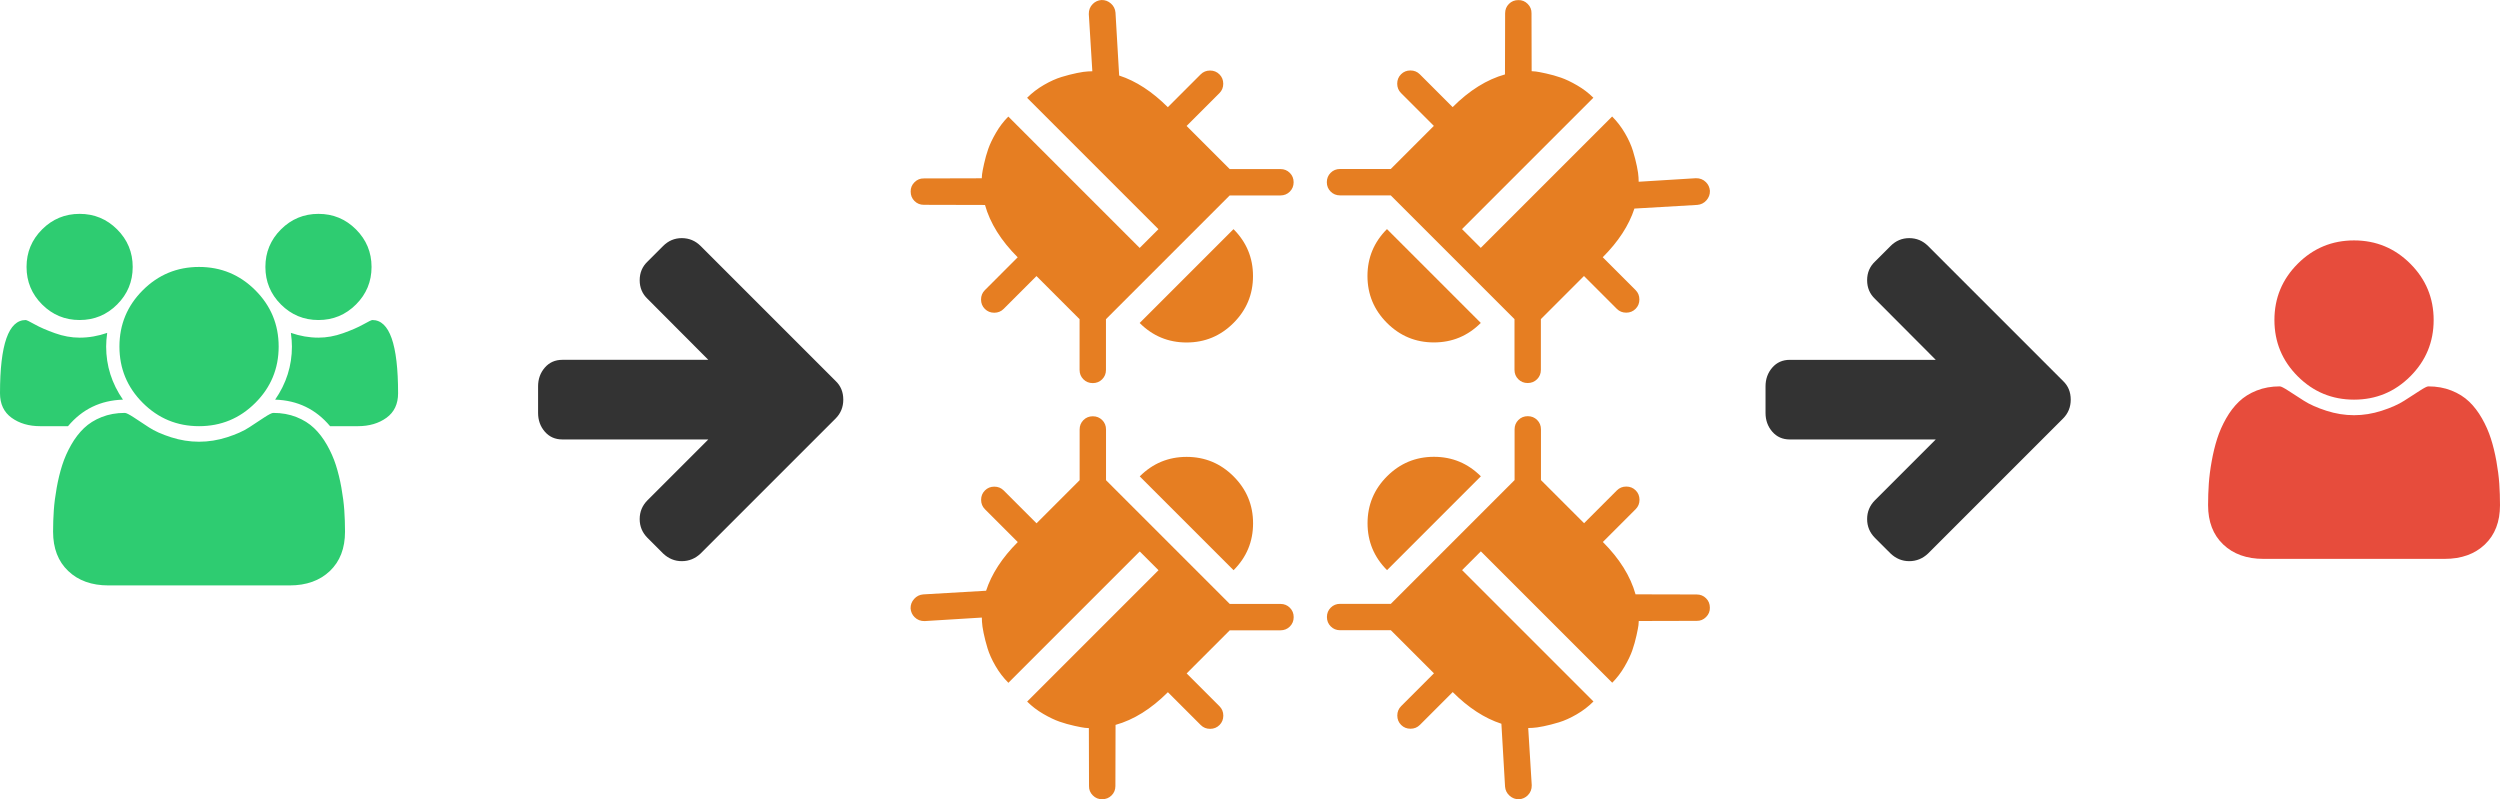 <svg xmlns="http://www.w3.org/2000/svg" viewBox="0 0 624 199.502"><path fill="#E74C3C" d="M624 126.092c0 4.14-1.26 7.408-3.777 9.807-2.518 2.397-5.865 3.597-10.039 3.597h-45.231c-4.174 0-7.521-1.199-10.039-3.597-2.519-2.398-3.778-5.667-3.778-9.807 0-1.829.061-3.615.181-5.357.122-1.741.362-3.622.725-5.64.362-2.019.82-3.891 1.371-5.614.553-1.727 1.295-3.407 2.226-5.046.933-1.639 2.002-3.037 3.209-4.192 1.208-1.156 2.683-2.079 4.424-2.769 1.743-.691 3.667-1.035 5.771-1.035.311 0 1.036.371 2.175 1.113s2.423 1.57 3.854 2.484 3.295 1.742 5.589 2.484c2.296.742 4.599 1.113 6.909 1.113 2.312 0 4.615-.372 6.908-1.113 2.296-.742 4.158-1.57 5.59-2.484s2.716-1.742 3.856-2.484c1.139-.742 1.862-1.113 2.174-1.113 2.104 0 4.028.344 5.77 1.035 1.743.689 3.218 1.613 4.426 2.769 1.207 1.155 2.276 2.554 3.208 4.192s1.674 3.319 2.225 5.046c.552 1.725 1.009 3.596 1.372 5.614.361 2.018.603 3.897.724 5.64.116 1.743.177 3.529.177 5.357zm-16.56-46.213c0 5.486-1.94 10.168-5.822 14.051s-8.564 5.822-14.051 5.822c-5.485 0-10.169-1.94-14.051-5.822-3.883-3.881-5.821-8.565-5.821-14.051s1.94-10.169 5.821-14.051c3.881-3.882 8.565-5.822 14.051-5.822 5.486 0 10.169 1.94 14.051 5.822 3.882 3.881 5.822 8.565 5.822 14.051z"/><path fill="#333" d="M210.484 99.749c0 1.863-.639 3.433-1.915 4.71l-33.69 33.691c-1.345 1.275-2.916 1.915-4.71 1.915-1.76 0-3.312-.64-4.658-1.915l-3.881-3.882c-1.311-1.312-1.966-2.881-1.966-4.708 0-1.83.656-3.398 1.966-4.71l15.164-15.164h-36.434c-1.794 0-3.251-.647-4.373-1.94-1.121-1.294-1.682-2.856-1.682-4.684v-6.625c0-1.829.561-3.389 1.682-4.683 1.122-1.293 2.579-1.94 4.373-1.94h36.434l-15.163-15.214c-1.311-1.242-1.966-2.794-1.966-4.658 0-1.864.656-3.417 1.966-4.659l3.881-3.881c1.312-1.312 2.864-1.966 4.658-1.966 1.829 0 3.398.655 4.71 1.966l33.69 33.69c1.277 1.207 1.914 2.759 1.914 4.657z"/><path fill="#2ECC71" d="M30.689 99.75c-5.589.172-10.161 2.381-13.714 6.624h-6.935c-2.829 0-5.208-.698-7.142-2.095-1.932-1.397-2.898-3.441-2.898-6.133 0-12.179 2.139-18.268 6.417-18.268.207 0 .957.363 2.251 1.087 1.293.725 2.976 1.458 5.045 2.199 2.07.742 4.122 1.113 6.159 1.113 2.311 0 4.605-.397 6.883-1.19-.173 1.277-.259 2.415-.259 3.416.002 4.794 1.399 9.211 4.193 13.247zm55.427 32.966c0 4.141-1.26 7.409-3.778 9.808-2.518 2.397-5.865 3.597-10.04 3.597h-45.231c-4.174 0-7.522-1.199-10.04-3.597-2.518-2.398-3.778-5.667-3.778-9.808 0-1.829.06-3.614.181-5.356.122-1.741.363-3.623.725-5.641.363-2.018.82-3.892 1.371-5.615.551-1.725 1.294-3.407 2.226-5.046.932-1.641 2-3.037 3.208-4.192 1.208-1.156 2.683-2.078 4.425-2.77 1.742-.69 3.666-1.036 5.77-1.036.346 0 1.087.372 2.226 1.113s2.398 1.57 3.778 2.485c1.38.912 3.225 1.741 5.538 2.483 2.311.741 4.639 1.112 6.986 1.112 2.347 0 4.676-.371 6.986-1.112 2.311-.742 4.159-1.571 5.538-2.483 1.38-.915 2.639-1.744 3.778-2.485s1.881-1.113 2.226-1.113c2.104 0 4.028.346 5.771 1.036 1.742.689 3.216 1.613 4.424 2.77 1.208 1.155 2.277 2.552 3.208 4.192.932 1.638 1.674 3.32 2.226 5.046.552 1.726 1.01 3.597 1.371 5.615.362 2.018.603 3.897.725 5.641.119 1.742.18 3.527.18 5.356zm-52.994-66.087c0 3.657-1.293 6.779-3.881 9.367-2.588 2.587-5.711 3.881-9.367 3.881-3.657 0-6.78-1.293-9.367-3.881-2.587-2.588-3.881-5.71-3.881-9.367 0-3.657 1.294-6.78 3.881-9.367 2.587-2.587 5.71-3.881 9.367-3.881 3.656 0 6.779 1.294 9.367 3.881 2.587 2.588 3.881 5.71 3.881 9.367zm36.433 19.873c0 5.486-1.94 10.169-5.821 14.051-3.881 3.883-8.565 5.821-14.051 5.821s-10.169-1.94-14.051-5.821c-3.882-3.881-5.822-8.565-5.822-14.051s1.94-10.169 5.822-14.051c3.881-3.882 8.565-5.822 14.051-5.822s10.168 1.94 14.051 5.822c3.881 3.882 5.821 8.565 5.821 14.051zm29.809 11.644c0 2.69-.966 4.735-2.899 6.132-1.933 1.397-4.313 2.096-7.142 2.096h-6.935c-3.553-4.244-8.125-6.451-13.714-6.624 2.794-4.036 4.192-8.453 4.192-13.248 0-1-.085-2.138-.259-3.416 2.277.793 4.573 1.19 6.883 1.19 2.036 0 4.089-.372 6.159-1.113 2.069-.741 3.752-1.474 5.045-2.199 1.294-.724 2.045-1.087 2.252-1.087 4.279 0 6.418 6.089 6.418 18.269zm-6.625-31.517c0 3.657-1.293 6.779-3.881 9.367-2.587 2.587-5.71 3.881-9.367 3.881-3.656 0-6.779-1.293-9.367-3.881-2.587-2.588-3.881-5.71-3.881-9.367 0-3.657 1.294-6.78 3.881-9.367 2.588-2.587 5.711-3.881 9.367-3.881 3.657 0 6.78 1.294 9.367 3.881 2.588 2.588 3.881 5.71 3.881 9.367z"/><path fill="#333" d="M516.855 99.75c0 1.863-.641 3.433-1.916 4.709l-33.69 33.691c-1.345 1.276-2.915 1.916-4.709 1.916-1.76 0-3.312-.64-4.658-1.916l-3.882-3.88c-1.311-1.312-1.967-2.881-1.967-4.709 0-1.83.656-3.398 1.967-4.71l15.163-15.163h-36.433c-1.795 0-3.252-.647-4.373-1.941-1.121-1.293-1.681-2.855-1.681-4.683v-6.624c0-1.83.56-3.39 1.681-4.683 1.121-1.294 2.579-1.94 4.373-1.94h36.433l-15.163-15.217c-1.311-1.242-1.967-2.794-1.967-4.659 0-1.864.656-3.416 1.967-4.658l3.881-3.881c1.312-1.312 2.865-1.966 4.658-1.966 1.828 0 3.398.655 4.709 1.966l33.69 33.69c1.276 1.208 1.917 2.761 1.917 4.658z"/><path fill="#E67E22" d="M304.386 180.97c-.634.633-1.415.95-2.342.95-.927.001-1.707-.315-2.341-.95l-8.198-8.197c-4.172 4.171-8.527 6.893-13.064 8.159l-.037 15.26c0 .927-.317 1.708-.952 2.341-.635.637-1.416.951-2.342.953-.902.023-1.684-.293-2.342-.953-.659-.658-.976-1.438-.951-2.341l-.037-14.455c-.245 0-.586-.024-1.025-.072-.438-.049-1.299-.214-2.58-.493-1.281-.281-2.519-.629-3.714-1.044-1.196-.415-2.55-1.062-4.062-1.939-1.513-.877-2.854-1.902-4.025-3.073l32.788-32.79-4.683-4.683-32.789 32.787c-1.244-1.244-2.318-2.646-3.22-4.208-.904-1.56-1.562-3.023-1.977-4.391-.415-1.367-.744-2.647-.988-3.843-.244-1.194-.378-2.123-.402-2.781l-.037-1.062-14.271.879c-1 .024-1.842-.304-2.526-.988-.585-.585-.914-1.305-.988-2.158-.024-.902.269-1.695.879-2.378.609-.684 1.366-1.062 2.269-1.137l15.698-.914c1.367-4.197 4.001-8.246 7.904-12.149l-8.197-8.197c-.634-.635-.951-1.415-.952-2.343 0-.927.317-1.707.952-2.341.634-.634 1.415-.952 2.342-.952.927.002 1.708.318 2.342.952l8.197 8.198 10.758-10.76v-12.662c0-.926.317-1.707.952-2.342.634-.634 1.414-.95 2.341-.95.928 0 1.708.316 2.342.95.634.635.952 1.416.952 2.342v12.662l30.885 30.885h12.663c.926-.001 1.708.316 2.341.952.635.635.952 1.414.951 2.341 0 .927-.317 1.708-.951 2.341-.635.636-1.415.95-2.341.953h-12.663l-10.758 10.758 8.197 8.197c.635.634.952 1.415.952 2.341s-.315 1.709-.95 2.345zm3.514-38.646l-23.421-23.419c3.246-3.246 7.148-4.867 11.71-4.867 4.562 0 8.466 1.623 11.711 4.867 3.245 3.245 4.866 7.148 4.867 11.711 0 4.563-1.622 8.465-4.867 11.708zm41.798-123.786c.634-.635 1.416-.95 2.342-.952.927 0 1.707.316 2.341.952l8.198 8.197c4.171-4.17 8.526-6.891 13.063-8.16l.036-15.259c0-.927.317-1.708.95-2.342.636-.635 1.417-.951 2.343-.952.902-.024 1.683.293 2.342.952s.976 1.44.952 2.342l.035 14.455c.245.001.587.024 1.024.073.439.049 1.3.213 2.58.493 1.281.281 2.52.628 3.715 1.043 1.194.415 2.549 1.062 4.062 1.94 1.513.877 2.854 1.903 4.026 3.073l-32.788 32.788 4.684 4.684 32.788-32.788c1.245 1.244 2.317 2.646 3.221 4.208.903 1.561 1.561 3.024 1.975 4.392.416 1.366.744 2.647.988 3.842.243 1.195.379 2.123.402 2.78l.037 1.062 14.271-.879c1-.024 1.843.305 2.525.988.586.585.914 1.305.988 2.159.024.902-.269 1.696-.879 2.379-.609.684-1.366 1.061-2.269 1.135l-15.698.915c-1.367 4.196-4 8.246-7.905 12.149l8.197 8.197c.635.635.95 1.415.95 2.342s-.315 1.708-.95 2.342c-.636.635-1.415.952-2.342.952s-1.709-.317-2.341-.952l-8.198-8.197-10.758 10.759v12.662c0 .927-.316 1.708-.952 2.341-.634.635-1.414.952-2.341.952s-1.709-.317-2.342-.952c-.635-.634-.95-1.414-.95-2.341v-12.66l-30.886-30.885h-12.662c-.927.001-1.708-.317-2.342-.952-.634-.635-.952-1.415-.951-2.342 0-.927.317-1.708.951-2.342.635-.635 1.415-.951 2.342-.952h12.662l10.759-10.759-8.197-8.197c-.635-.634-.951-1.415-.951-2.341s.319-1.71.953-2.344zm-3.513 38.643l23.421 23.421c-3.246 3.244-7.147 4.867-11.709 4.867-4.563 0-8.466-1.623-11.712-4.867-3.244-3.246-4.865-7.148-4.867-11.711 0-4.562 1.622-8.465 4.867-11.71zm62.082 65.219c.636.634.951 1.415.952 2.342 0 .928-.315 1.708-.952 2.341l-8.196 8.197c4.17 4.172 6.892 8.528 8.16 13.065l15.259.036c.927 0 1.709.316 2.342.951.637.634.951 1.415.952 2.341.024.902-.293 1.684-.952 2.342-.658.66-1.439.976-2.342.952l-14.454.036c-.001.244-.023.585-.072 1.025-.05.437-.214 1.299-.494 2.579-.281 1.281-.629 2.52-1.043 3.715-.416 1.194-1.062 2.548-1.94 4.061-.877 1.512-1.902 2.854-3.073 4.026l-32.788-32.789-4.686 4.685 32.789 32.787c-1.244 1.246-2.646 2.318-4.208 3.221-1.562.903-3.024 1.562-4.392 1.977-1.365.415-2.646.744-3.842.987s-2.123.378-2.781.402l-1.062.036.879 14.271c.023 1-.305 1.843-.987 2.525-.586.585-1.305.914-2.159.988-.903.023-1.696-.269-2.379-.879-.684-.609-1.062-1.366-1.136-2.269l-.914-15.699c-4.197-1.366-8.247-4.001-12.15-7.905l-8.197 8.198c-.634.635-1.415.95-2.342.95s-1.708-.315-2.341-.95c-.634-.634-.952-1.415-.952-2.341 0-.93.318-1.708.952-2.341l8.197-8.199-10.759-10.757h-12.663c-.927 0-1.708-.316-2.341-.953-.634-.634-.952-1.413-.952-2.341 0-.927.318-1.708.952-2.342s1.415-.951 2.341-.951h12.663l30.885-30.885v-12.661c-.002-.927.316-1.708.95-2.342.637-.635 1.416-.952 2.343-.95.927 0 1.708.316 2.341.95.635.635.951 1.415.951 2.342v12.661l10.76 10.76 8.196-8.198c.635-.635 1.415-.951 2.342-.951.927.002 1.709.321 2.343.954zm-38.642-3.513l-23.42 23.421c-3.244-3.246-4.865-7.149-4.865-11.71 0-4.562 1.622-8.467 4.865-11.712 3.245-3.244 7.149-4.865 11.71-4.867 4.562.002 8.463 1.623 11.71 4.868zm-123.806-41.781c-.634-.634-.951-1.415-.951-2.342s.315-1.707.951-2.342l8.197-8.198c-4.172-4.171-6.893-8.527-8.159-13.063l-15.26-.038c-.927 0-1.708-.317-2.342-.951-.636-.635-.951-1.415-.952-2.342-.024-.902.292-1.683.952-2.342.659-.659 1.44-.976 2.342-.952l14.454-.037c0-.245.024-.585.073-1.024.049-.438.214-1.299.494-2.581.281-1.281.629-2.519 1.043-3.714.416-1.196 1.062-2.55 1.941-4.062.876-1.512 1.901-2.854 3.072-4.025l32.789 32.788 4.685-4.683-32.788-32.788c1.242-1.244 2.646-2.318 4.208-3.22 1.561-.902 3.023-1.561 4.391-1.977 1.366-.414 2.648-.744 3.842-.987 1.195-.244 2.124-.378 2.782-.402l1.061-.037-.878-14.271c-.023-1 .304-1.842.988-2.526.585-.585 1.305-.914 2.159-.987.903-.025 1.696.268 2.378.878.684.609 1.062 1.367 1.135 2.269l.915 15.699c4.196 1.366 8.245 4.001 12.149 7.904l8.198-8.197c.634-.634 1.415-.951 2.342-.952.927-.001 1.708.317 2.341.952.635.633.952 1.415.952 2.341 0 .927-.317 1.708-.952 2.342l-8.197 8.197 10.758 10.758h12.663c.927 0 1.708.317 2.341.952.634.633.952 1.414.952 2.341 0 .928-.318 1.708-.952 2.342-.633.634-1.415.951-2.341.951h-12.663l-30.885 30.885v12.661c.002.928-.316 1.708-.951 2.343s-1.415.952-2.341.951c-.927 0-1.708-.317-2.342-.951-.635-.635-.951-1.415-.952-2.343v-12.661l-10.758-10.759-8.198 8.198c-.634.635-1.415.952-2.342.952s-1.71-.315-2.344-.95zm38.642 3.513l23.421-23.421c3.245 3.246 4.867 7.15 4.867 11.711s-1.622 8.465-4.867 11.709c-3.244 3.244-7.148 4.866-11.711 4.867-4.562.001-8.465-1.62-11.71-4.866z"/></svg>